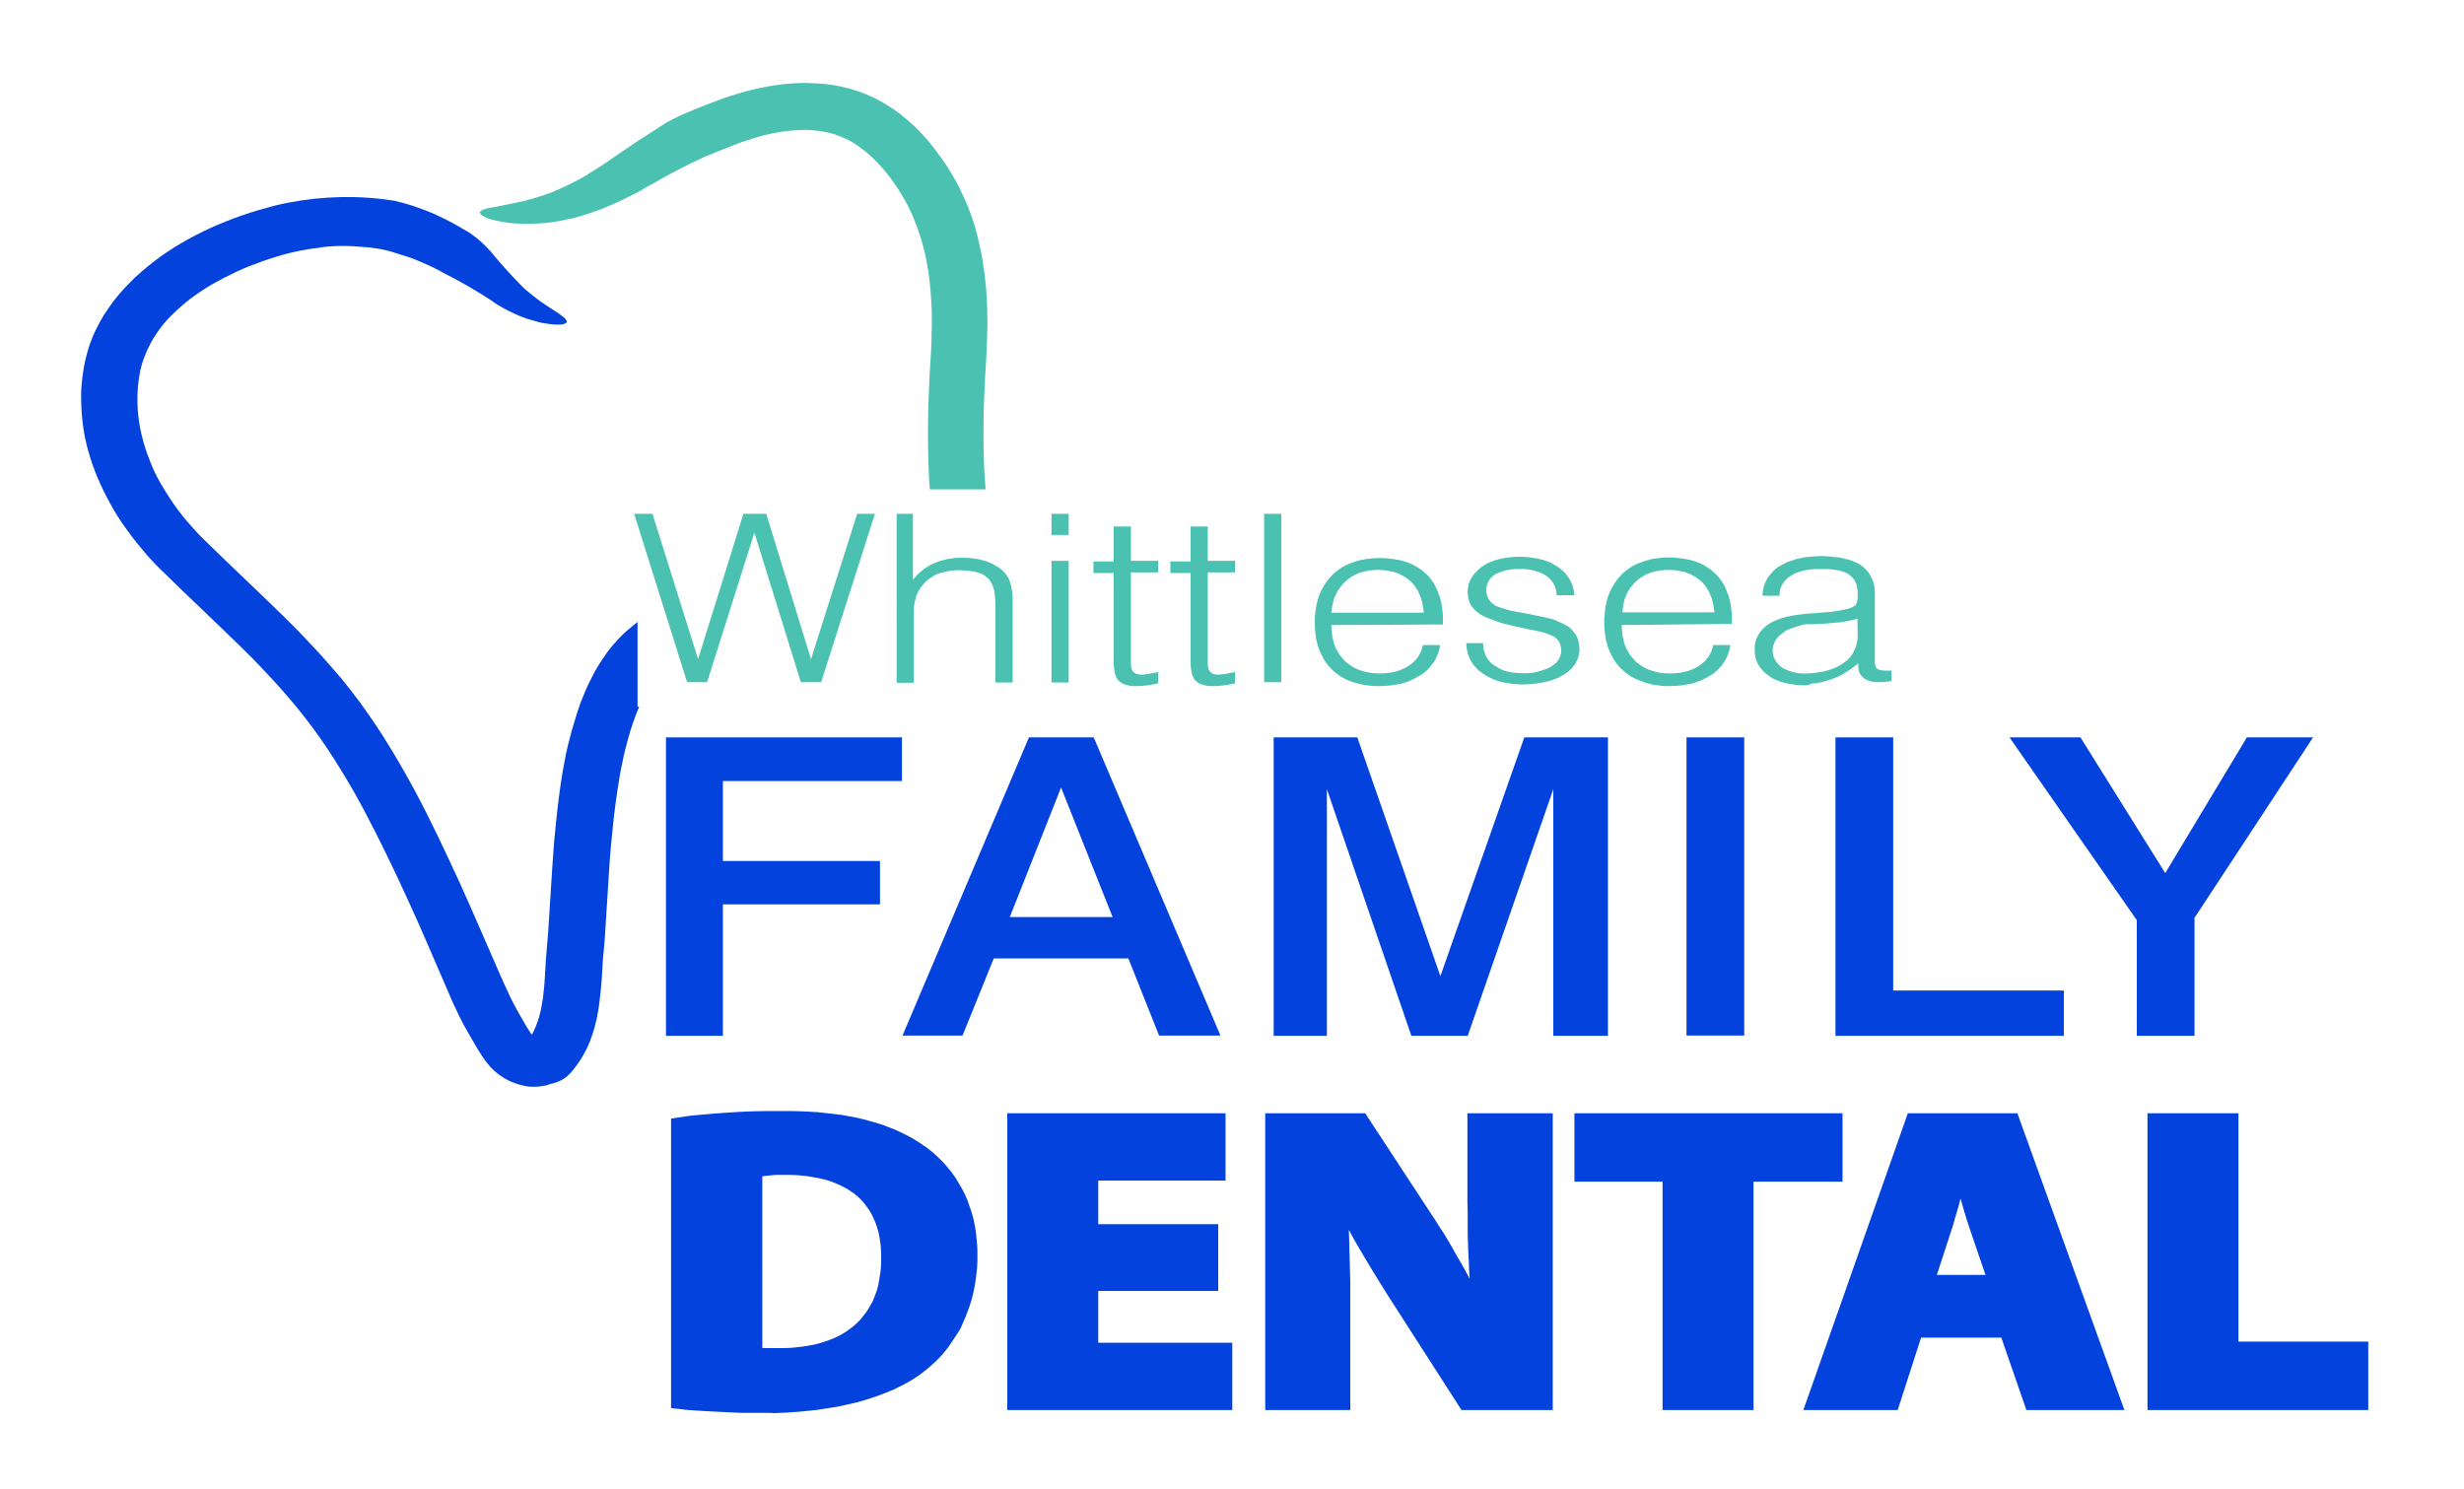 <?xml version="1.0" encoding="utf-8"?>
<!-- Generator: Adobe Illustrator 26.2.0, SVG Export Plug-In . SVG Version: 6.00 Build 0)  -->
<svg version="1.1" id="Layer_1" xmlns="http://www.w3.org/2000/svg" xmlns:xlink="http://www.w3.org/1999/xlink" x="0px" y="0px"
	 viewBox="0 0 875 529" style="enable-background:new 0 0 875 529;" xml:space="preserve">
<style type="text/css">
	.st0{fill-rule:evenodd;clip-rule:evenodd;fill:#4BC2B1;}
	.st1{fill-rule:evenodd;clip-rule:evenodd;fill:#0342DC;}
</style>
<g>
	<path class="st0" d="M330.2,173.8c-0.3-3.3-0.4-6.5-0.5-9.8c-0.2-5.9-0.2-11.9-0.1-17.8c0.2-5.9,0.4-11.7,0.8-17.6
		c0.2-2.8,0.3-5.5,0.4-8.3c0.1-2.7,0.1-5.5,0.1-8.2c0-2.7-0.2-5.4-0.4-8.1c-0.2-2.7-0.5-5.3-0.9-8c-0.4-2.6-0.9-5.2-1.6-7.8
		c-0.6-2.5-1.4-5-2.3-7.5c-0.9-2.4-1.9-4.8-3.1-7.2c-1.2-2.4-2.5-4.6-4-6.9c-0.9-1.3-1.8-2.6-2.7-3.8c-0.9-1.2-1.9-2.4-2.9-3.5
		c-1-1.1-2-2.2-3.1-3.2c-1-1-2.1-1.9-3.2-2.8c-1.1-0.8-2.2-1.6-3.4-2.4c-1.1-0.7-2.3-1.3-3.6-1.9c-1.2-0.5-2.4-1-3.7-1.4
		c-1.3-0.4-2.6-0.7-3.9-0.9l-2.2-0.3l-2.1-0.2c-1.3-0.1-2.6-0.1-3.9,0c-2.8,0.1-5.5,0.4-8.2,0.9c-2.8,0.5-5.7,1.2-8.4,2.1
		c-2.9,0.9-5.8,1.9-8.6,3.1l-4.6,1.8c-1.4,0.6-2.7,1.1-4.1,1.7c-6.1,2.8-12.1,5.9-17.9,9.3l-2.6,1.4L227,68l-1,0.5l-1,0.5l-1,0.5
		l-1,0.5l-1,0.5l-1,0.5c-0.7,0.3-1.4,0.7-2.1,1c-0.7,0.3-1.4,0.6-2.1,0.9c-0.7,0.3-1.4,0.6-2.1,0.9c-0.7,0.3-1.4,0.6-2.1,0.8
		c-0.7,0.3-1.4,0.5-2.2,0.8c-1.4,0.5-2.9,1-4.4,1.4c-0.7,0.2-1.5,0.4-2.2,0.6c-0.8,0.2-1.5,0.4-2.3,0.5c-0.8,0.2-1.5,0.3-2.3,0.5
		c-0.8,0.1-1.6,0.3-2.3,0.4c-0.8,0.1-1.6,0.2-2.4,0.3c-0.8,0.1-1.6,0.2-2.4,0.2c-0.7,0.1-1.4,0.1-2.1,0.1c-0.7,0-1.4,0.1-2.2,0.1
		c-1.5,0-2.9,0-4.4-0.1c-0.7,0-1.5-0.1-2.2-0.2c-0.7-0.1-1.5-0.2-2.2-0.3c-0.7-0.1-1.4-0.2-2.1-0.4c-0.3-0.1-0.7-0.1-1-0.2
		c-0.4-0.1-0.8-0.2-1.2-0.3l-0.8-0.2l-0.8-0.3l-0.7-0.3l-0.6-0.3l-0.5-0.3c-0.2-0.1-0.3-0.2-0.4-0.3c-0.1-0.1-0.2-0.3-0.3-0.4
		l-0.3-0.6c0.2-0.1,0.4-0.3,0.5-0.4l0.6-0.4c0.3-0.1,0.6-0.2,0.9-0.3c0.2-0.1,0.4-0.1,0.6-0.2l0.6-0.1l0.6-0.1
		c0.5-0.1,1.1-0.2,1.6-0.3l1.6-0.3l2.5-0.5c0.8-0.2,1.6-0.3,2.4-0.5l1.4-0.3l1.4-0.3c0.9-0.2,1.9-0.4,2.8-0.7
		c0.9-0.2,1.8-0.5,2.7-0.8c0.5-0.1,0.9-0.3,1.4-0.4c0.5-0.1,0.9-0.3,1.4-0.5c0.6-0.2,1.2-0.4,1.8-0.6c0.6-0.2,1.2-0.4,1.7-0.7
		c1.1-0.5,2.3-0.9,3.4-1.5c1.1-0.5,2.2-1,3.3-1.6c1.1-0.6,2.2-1.1,3.2-1.7c0.8-0.4,1.6-0.9,2.3-1.4c0.8-0.5,1.5-0.9,2.3-1.4
		c0.8-0.5,1.5-1,2.2-1.4l2.2-1.5l2.2-1.5l2.2-1.5l2.2-1.5l2.2-1.5l2.1-1.4l9.9-6.4c1.7-0.9,3.4-1.8,5.1-2.6c1.6-0.7,3.3-1.4,4.9-2.1
		l4.6-1.8c3.3-1.3,6.7-2.6,10.1-3.6c3.5-1.1,7.2-2,10.9-2.7c3.8-0.7,7.7-1.2,11.6-1.3c2-0.1,4.1,0,6.1,0.1l3,0.2l3,0.4
		c2.4,0.4,4.7,0.9,7,1.6c1.1,0.3,2.2,0.7,3.3,1.1c1.1,0.4,2.1,0.8,3.1,1.3c2,0.9,3.9,1.9,5.8,3.1c1.8,1.1,3.5,2.3,5.2,3.6
		c1.6,1.3,3.1,2.6,4.6,4c1.4,1.4,2.8,2.8,4.1,4.3c1.3,1.5,2.5,3,3.6,4.5c1.1,1.5,2.2,3,3.3,4.6c1.8,2.8,3.5,5.6,5,8.6
		c1.4,2.9,2.7,5.8,3.8,8.8c1.1,3,2,5.9,2.7,9c0.7,3,1.4,6,1.8,9c0.5,3,0.8,6,1.1,9.1c0.2,3,0.4,6,0.4,9c0.1,3,0,6-0.1,8.9
		c-0.1,2.9-0.2,5.9-0.4,8.8c-0.4,5.7-0.6,11.4-0.8,17c-0.1,5.6-0.1,11.3,0.1,17c0.1,3.4,0.3,6.8,0.6,10.3H330.2z"/>
	<path class="st1" d="M227,251c-0.2,0.5-0.4,0.9-0.6,1.4c-0.6,1.5-1.2,3.1-1.7,4.6l-0.8,2.4l-0.7,2.4c-0.4,1.5-0.8,3-1.2,4.5
		c-0.4,1.5-0.7,3.1-1,4.6c-0.7,3.1-1.2,6.3-1.7,9.5c-0.5,3.2-0.9,6.4-1.3,9.7l-0.5,4.9l-0.5,4.9c-0.3,3.1-0.5,6.1-0.7,9.2l-0.6,9.5
		l-0.6,9.5l-0.3,4.8l-0.4,4.7c-0.2,1.6-0.3,3.3-0.4,4.9l-0.3,5.1c-0.1,1.8-0.3,3.6-0.5,5.4c-0.2,1.9-0.4,3.7-0.7,5.6
		c-0.3,1.9-0.7,3.8-1.2,5.7c-0.5,2-1.2,3.9-1.9,5.8c-0.8,2-1.8,3.9-2.9,5.7c-0.6,1-1.2,1.9-1.9,2.8c-0.7,1-1.5,2-2.4,2.9
		c-1.5,1.6-3.6,2.7-5.9,3.3l-0.6,0.1c-0.8,0.3-1.5,0.6-2.3,0.7c-1.9,0.4-3.9,0.5-5.8,0.3c-0.8-0.1-1.7-0.3-2.5-0.5
		c-0.8-0.2-1.5-0.4-2.3-0.7c-1.4-0.5-2.8-1.2-4.1-2c-1.1-0.7-2.2-1.5-3.2-2.4c-0.9-0.8-1.7-1.7-2.4-2.6c-0.7-0.8-1.3-1.7-1.9-2.6
		l-1.4-2.2l-2.4-4.1c-0.8-1.4-1.6-2.8-2.4-4.2c-0.8-1.4-1.5-2.9-2.2-4.3l-2-4.2l-1.8-4.2l-7.1-16.4c-2.3-5.4-4.7-10.8-7.2-16.2
		c-2.4-5.3-4.9-10.6-7.5-15.9c-2.5-5.2-5.2-10.4-7.9-15.6c-2.7-5.1-5.6-10.1-8.7-15.1c-3-4.9-6.2-9.7-9.7-14.4
		c-1.8-2.4-3.7-4.9-5.6-7.2c-2-2.4-4-4.7-6.1-7.1c-2.1-2.3-4.2-4.6-6.4-6.9c-2.2-2.3-4.4-4.6-6.7-6.8l-6.9-6.7l-7.1-6.8l-7.1-6.8
		l-7.1-6.9c-2.5-2.4-4.9-4.9-7.1-7.6c-2.2-2.6-4.3-5.3-6.3-8.1c-2-2.8-3.8-5.6-5.4-8.6c-1.6-2.9-3.1-6-4.4-9
		c-1.3-3.1-2.4-6.2-3.3-9.4c-0.9-3.2-1.6-6.5-2-9.8c-0.4-3.3-0.6-6.7-0.6-10c0-1.7,0.1-3.4,0.3-5.1c0.2-1.7,0.4-3.5,0.7-5.2l0.6-2.8
		l0.7-2.7c0.5-1.8,1.2-3.7,1.9-5.4c0.7-1.7,1.6-3.4,2.5-5.1c0.9-1.7,1.9-3.3,3-4.8c2.1-3.1,4.6-6.1,7.3-8.8c1.3-1.4,2.7-2.7,4.2-4
		c1.5-1.3,3-2.5,4.5-3.7c3.1-2.4,6.4-4.6,9.8-6.6c3.4-2,6.9-3.8,10.6-5.5c3.6-1.6,7.3-3.1,11.1-4.4c3.7-1.3,7.5-2.4,11.3-3.4
		c1.7-0.4,3.3-0.8,5-1.1c12.4-2.4,25.2-2.7,37.7-0.7c1.2,0.3,2.4,0.6,3.6,0.9c1.7,0.5,3.4,1,5,1.6c1.6,0.6,3.3,1.2,4.9,1.9
		c0.8,0.3,1.6,0.7,2.4,1.1c0.8,0.4,1.6,0.7,2.3,1.1c1,0.5,2,1,3,1.6c1,0.5,2,1.1,3,1.7l1.6,0.9c3.5,2.2,6.5,4.9,9,7.9
		c3.4,4.1,7,8.1,10.9,12l1.1,1c0.4,0.3,0.7,0.6,1.1,0.9c0.7,0.6,1.5,1.2,2.2,1.8c0.8,0.6,1.5,1.1,2.3,1.7l1.2,0.8l1.2,0.8l1.7,1.1
		l1.7,1.1l0.4,0.3l0.4,0.3l0.4,0.3c0.1,0.1,0.2,0.2,0.4,0.3c0.1,0.1,0.3,0.2,0.4,0.3c0.2,0.2,0.3,0.3,0.5,0.5
		c0.2,0.2,0.4,0.5,0.5,0.7l0.1,0.6l-0.8,0.5l-0.8,0.2c-0.3,0-0.6,0.1-0.9,0.1c-0.4,0-0.8,0-1.3,0c-0.4,0-0.7,0-1.1-0.1
		c-0.4,0-0.8-0.1-1.3-0.1c-0.4-0.1-0.8-0.1-1.3-0.2c-0.4-0.1-0.8-0.2-1.3-0.2c-0.4-0.1-0.8-0.2-1.2-0.3c-1.4-0.4-2.8-0.8-4.2-1.2
		c-1.4-0.5-2.7-1-4-1.6c-1.5-0.7-3-1.4-4.4-2.2c-1.4-0.8-2.8-1.6-4.1-2.6c-5.5-3.6-11.2-6.9-17.2-9.9l-0.7-0.4l-0.7-0.4l-0.6-0.3
		c-1.2-0.6-2.3-1.2-3.5-1.7c-1.2-0.6-2.5-1.1-3.7-1.6c-1.2-0.5-2.5-1-3.8-1.4c-1.3-0.4-2.5-0.8-3.8-1.2c-3.9-1.3-7.9-2-12-2.2
		c-4.1-0.4-8.3-0.5-12.5-0.1c-0.9,0.1-1.8,0.2-2.8,0.4c-0.6,0.1-1.1,0.1-1.7,0.2c-3,0.4-6,1-8.9,1.7c-3.2,0.8-6.4,1.8-9.5,2.9
		c-3.1,1.1-6.2,2.3-9.2,3.7c-3,1.4-5.9,2.9-8.7,4.5c-2.7,1.6-5.3,3.3-7.8,5.2c-1.2,0.9-2.4,1.9-3.5,2.9c-1.1,1-2.2,2-3.2,3
		c-2,2-3.8,4.2-5.3,6.5c-0.8,1.1-1.5,2.3-2.1,3.5c-0.6,1.2-1.2,2.4-1.7,3.6c-0.5,1.2-0.9,2.4-1.3,3.6l-0.5,2l-0.4,2.1
		c-0.2,1.3-0.4,2.6-0.5,3.9c-0.1,1.3-0.2,2.6-0.2,4c0,2.6,0.1,5.2,0.5,7.8c0.3,2.6,0.9,5.2,1.6,7.7c0.7,2.6,1.6,5.1,2.6,7.6
		c1,2.5,2.2,5,3.6,7.4c1.4,2.4,2.9,4.8,4.5,7.1c1.6,2.3,3.4,4.6,5.3,6.8c1.9,2.2,3.8,4.3,5.9,6.3l7,6.8l7.1,6.8l7.1,6.8l7.1,6.9
		c2.4,2.3,4.7,4.7,7,7.1c2.3,2.4,4.6,4.9,6.8,7.3c2.2,2.5,4.4,5.1,6.6,7.6c2.1,2.6,4.2,5.3,6.2,8c3.7,5.1,7.2,10.2,10.4,15.5
		c3.2,5.2,6.3,10.6,9.2,16c2.9,5.4,5.6,10.8,8.2,16.2c2.6,5.4,5.1,10.8,7.6,16.2c2.5,5.5,4.9,11,7.3,16.5l7.1,16.3l1.8,4l1.8,3.9
		c0.6,1.2,1.2,2.5,1.9,3.7c0.6,1.2,1.3,2.4,2,3.6l2.2,3.8l1.1,1.7c0.2,0.3,0.4,0.5,0.6,0.8c0.5-1,1-2,1.4-3c0.5-1.3,1-2.6,1.3-3.9
		c0.4-1.4,0.7-2.8,0.9-4.3c0.3-1.5,0.5-3.1,0.6-4.6c0.2-1.6,0.3-3.2,0.4-4.9l0.3-5.1c0.1-1.7,0.3-3.5,0.4-5.2l0.4-4.6l0.3-4.6
		l0.6-9.4l0.6-9.5c0.2-3.2,0.5-6.5,0.7-9.7l0.5-5l0.5-5c0.4-3.4,0.8-6.8,1.3-10.2c0.5-3.4,1.1-6.9,1.8-10.3c0.4-1.7,0.7-3.4,1.2-5.1
		c0.4-1.7,0.9-3.5,1.4-5.2l0.8-2.6l0.8-2.6c0.6-1.8,1.2-3.6,2-5.4c0.7-1.8,1.5-3.7,2.4-5.4c0.9-1.8,1.8-3.6,2.9-5.4
		c1.1-1.8,2.3-3.5,3.5-5.2c1.3-1.7,2.8-3.4,4.3-5c1.6-1.6,3.3-3.1,5.1-4.5c0.4-0.3,0.8-0.6,1.1-0.9V251z"/>
	<polygon class="st0" points="225.2,182.5 231.7,182.5 247.9,234.1 264,182.5 272.1,182.5 288,234.1 304.4,182.5 310.7,182.5 
		291.6,242.3 284.4,242.3 267.9,189.2 251.1,242.3 244,242.3 	"/>
	<path class="st0" d="M318.1,182.5h6.1v23.4c0.2-0.3,0.5-0.6,0.8-0.9c0.3-0.3,0.5-0.6,0.8-0.9c0.3-0.3,0.6-0.6,0.9-0.8
		c0.3-0.3,0.6-0.5,0.9-0.8c0.3-0.2,0.6-0.5,0.9-0.7c0.3-0.2,0.6-0.4,1-0.6c0.7-0.4,1.4-0.8,2.1-1.1c0.7-0.3,1.5-0.6,2.3-0.9
		c0.4-0.1,0.8-0.2,1.2-0.3c0.4-0.1,0.8-0.2,1.2-0.3c0.4-0.1,0.9-0.2,1.3-0.2c0.4-0.1,0.9-0.1,1.3-0.2c0.9-0.1,1.8-0.1,2.8-0.1
		c0.9,0,1.7,0,2.6,0.1l1.2,0.1l1.2,0.2l1.2,0.2c0.4,0.1,0.8,0.2,1.1,0.3c0.4,0.1,0.7,0.2,1.1,0.3c0.3,0.1,0.7,0.2,1,0.4
		c0.3,0.1,0.7,0.3,1,0.4c0.3,0.1,0.6,0.3,0.9,0.5c0.3,0.2,0.6,0.3,0.9,0.5c0.3,0.2,0.6,0.4,0.8,0.5c0.3,0.2,0.5,0.4,0.8,0.6
		c0.2,0.2,0.5,0.4,0.7,0.6c0.2,0.2,0.4,0.4,0.6,0.7c0.2,0.2,0.4,0.5,0.6,0.7c0.3,0.4,0.5,0.7,0.7,1.1l0.3,0.6l0.2,0.6l0.2,0.6
		l0.2,0.7c0.1,0.5,0.2,0.9,0.3,1.4c0.1,0.5,0.1,1,0.2,1.5c0,0.5,0.1,1.1,0.1,1.7l0,1.8l0,1.9v26.3h-6.1v-26.2l0-1.7
		c0-0.5,0-1-0.1-1.6c0-0.5-0.1-1-0.1-1.5c-0.1-0.4-0.1-0.9-0.2-1.3l-0.1-0.6l-0.2-0.6l-0.2-0.6l-0.2-0.5l-0.2-0.5l-0.3-0.5l-0.3-0.5
		l-0.3-0.4c-0.2-0.3-0.5-0.5-0.8-0.8c-0.3-0.2-0.6-0.5-0.9-0.7l-0.5-0.3l-0.5-0.3l-0.6-0.2l-0.6-0.2l-0.7-0.2l-0.7-0.2l-0.8-0.1
		l-0.8-0.1l-0.9-0.1l-0.9-0.1c-0.7,0-1.3-0.1-2-0.1c-0.6,0-1.2,0-1.8,0.1c-0.6,0-1.1,0.1-1.7,0.2c-0.5,0.1-1.1,0.2-1.6,0.3
		c-0.5,0.1-1,0.3-1.5,0.4c-0.5,0.2-1,0.3-1.4,0.5c-0.5,0.2-0.9,0.4-1.3,0.7c-0.8,0.5-1.6,1-2.3,1.7c-0.4,0.3-0.7,0.6-1,1
		c-0.3,0.3-0.6,0.7-0.9,1.1c-0.3,0.4-0.5,0.8-0.8,1.2l-0.3,0.6l-0.3,0.7l-0.3,0.7l-0.2,0.7c-0.1,0.5-0.3,1-0.4,1.5
		c-0.1,0.5-0.2,1-0.2,1.5c-0.1,0.5-0.1,1.1-0.1,1.6v25.5h-6.1V182.5z"/>
	<rect x="373.4" y="199.2" class="st0" width="6.1" height="43.2"/>
	<rect x="373.4" y="182.5" class="st0" width="6.1" height="7.5"/>
	<path class="st0" d="M401.6,199.2h9.7v4.1h-9.7v31.5c0,0.4,0,0.7,0,1.1c0,0.3,0.1,0.6,0.1,1l0.1,0.4l0.2,0.6l0.3,0.5
		c0.2,0.2,0.4,0.4,0.6,0.6c0.2,0.1,0.3,0.2,0.5,0.3l0.4,0.1l0.5,0.1l0.5,0.1l0.6,0c0.4,0,0.8,0,1.3-0.1l0.7-0.1l0.7-0.1l1.5-0.3
		l1.7-0.3v4l-1,0.2l-1,0.2l-1,0.2l-0.9,0.1c-0.6,0.1-1.2,0.1-1.8,0.2c-0.6,0-1.2,0.1-1.8,0.1c-0.4,0-0.8,0-1.2,0
		c-0.4,0-0.7-0.1-1.1-0.1l-0.5-0.1l-0.5-0.1l-0.4-0.1l-0.6-0.2l-0.6-0.2c-0.2-0.1-0.5-0.2-0.7-0.4c-0.4-0.3-0.8-0.6-1.1-0.9
		c-0.2-0.2-0.3-0.4-0.4-0.6c-0.2-0.3-0.3-0.5-0.4-0.8l-0.2-0.5c-0.1-0.3-0.2-0.5-0.2-0.8c-0.1-0.3-0.1-0.6-0.2-0.9l-0.1-0.9l-0.1-1
		l0-1.1v-31.5h-7.2v-4.1h7.2v-12.4h6.1V199.2z"/>
	<path class="st0" d="M428.9,199.2h9.7v4.1h-9.7v31.5c0,0.4,0,0.7,0,1.1c0,0.3,0.1,0.6,0.1,1l0.1,0.4l0.2,0.6l0.3,0.5
		c0.2,0.2,0.4,0.4,0.6,0.6c0.2,0.1,0.3,0.2,0.5,0.3l0.4,0.1l0.5,0.1l0.5,0.1l0.6,0c0.4,0,0.8,0,1.3-0.1l0.7-0.1l0.7-0.1l1.5-0.3
		l1.7-0.3v4l-1,0.2l-1,0.2l-1,0.2l-0.9,0.1c-0.6,0.1-1.2,0.1-1.8,0.2c-0.6,0-1.2,0.1-1.8,0.1c-0.4,0-0.8,0-1.2,0
		c-0.4,0-0.7-0.1-1.1-0.1l-0.5-0.1l-0.5-0.1l-0.4-0.1l-0.6-0.2l-0.6-0.2c-0.2-0.1-0.5-0.2-0.7-0.4c-0.4-0.3-0.8-0.6-1.1-0.9
		c-0.2-0.2-0.3-0.4-0.4-0.6c-0.2-0.3-0.3-0.5-0.4-0.8l-0.2-0.5c-0.1-0.3-0.2-0.5-0.2-0.8c-0.1-0.3-0.1-0.6-0.2-0.9l-0.1-0.9l-0.1-1
		l0-1.1v-31.5h-7.2v-4.1h7.2v-12.4h6.1V199.2z"/>
	<rect x="448.9" y="182.5" class="st0" width="6.1" height="59.8"/>
	<path class="st0" d="M472.8,222c0,0.7,0,1.3,0.1,2c0.1,0.6,0.1,1.2,0.2,1.9l0.2,0.9l0.2,0.9l0.2,0.8l0.3,0.8l0.3,0.8l0.4,0.7
		l0.4,0.7l0.4,0.7l0.5,0.7l0.5,0.6l0.5,0.6l0.5,0.6c0.4,0.4,0.8,0.7,1.2,1c0.4,0.3,0.8,0.6,1.3,0.9c0.4,0.3,0.9,0.5,1.4,0.8
		c0.5,0.2,1,0.5,1.5,0.6c0.5,0.2,1.1,0.4,1.6,0.5c0.6,0.1,1.1,0.3,1.7,0.4c0.6,0.1,1.2,0.2,1.8,0.2c0.6,0,1.2,0.1,1.9,0.1
		c1,0,2-0.1,3-0.2c0.5-0.1,0.9-0.1,1.4-0.2c0.4-0.1,0.9-0.2,1.3-0.3c0.4-0.1,0.8-0.2,1.3-0.4c0.4-0.1,0.8-0.3,1.2-0.5
		c0.4-0.2,0.8-0.3,1.1-0.5c0.4-0.2,0.7-0.4,1-0.6c0.7-0.4,1.3-0.9,1.8-1.4c0.3-0.3,0.5-0.5,0.8-0.8c0.2-0.3,0.5-0.6,0.7-0.9
		c0.2-0.3,0.4-0.6,0.6-1c0.2-0.3,0.3-0.7,0.5-1c0.1-0.4,0.3-0.7,0.4-1.1c0.1-0.4,0.2-0.8,0.3-1.2h6.1c-0.1,0.5-0.2,1.1-0.3,1.6
		c-0.1,0.5-0.3,1-0.5,1.5c-0.2,0.5-0.4,1-0.6,1.5c-0.2,0.5-0.5,0.9-0.8,1.4c-0.6,0.9-1.3,1.7-2,2.5c-0.4,0.4-0.8,0.7-1.2,1.1
		c-0.4,0.4-0.9,0.7-1.4,1c-0.5,0.3-1,0.6-1.5,0.9l-0.8,0.4l-0.8,0.4l-0.8,0.4l-0.9,0.3l-0.9,0.3l-0.9,0.3c-0.6,0.2-1.3,0.3-1.9,0.4
		c-0.7,0.1-1.3,0.2-2,0.3c-0.7,0.1-1.4,0.2-2.1,0.2c-0.7,0-1.5,0.1-2.2,0.1c-0.9,0-1.7,0-2.6-0.1c-0.8-0.1-1.6-0.2-2.5-0.3l-1.2-0.2
		l-1.1-0.3l-1.1-0.3l-1.1-0.3c-0.3-0.1-0.7-0.3-1-0.4c-0.3-0.1-0.7-0.3-1-0.4c-0.6-0.3-1.3-0.6-1.9-1c-0.6-0.4-1.2-0.8-1.7-1.2
		c-0.5-0.4-1.1-0.9-1.6-1.4c-0.2-0.2-0.5-0.5-0.7-0.7c-0.2-0.3-0.5-0.5-0.7-0.8c-0.2-0.3-0.4-0.5-0.6-0.8c-0.2-0.3-0.4-0.6-0.6-0.9
		c-0.2-0.3-0.4-0.6-0.5-0.9l-0.5-0.9l-0.5-1l-0.4-1l-0.4-1.1l-0.3-1.1l-0.3-1.1l-0.2-1.2c-0.1-0.8-0.2-1.6-0.3-2.5
		c-0.1-0.9-0.1-1.7-0.1-2.6c0-0.9,0-1.8,0.1-2.7c0.1-0.8,0.2-1.7,0.3-2.5l0.2-1.2l0.3-1.2l0.3-1.1l0.4-1.1l0.4-1l0.5-1
		c0.2-0.3,0.3-0.6,0.5-1c0.2-0.3,0.4-0.6,0.6-0.9c0.2-0.3,0.4-0.6,0.6-0.9c0.2-0.3,0.4-0.6,0.6-0.8c0.2-0.3,0.4-0.5,0.7-0.8
		c0.2-0.3,0.5-0.5,0.7-0.8c0.5-0.5,1-0.9,1.6-1.4c0.6-0.4,1.1-0.8,1.7-1.2c0.6-0.4,1.2-0.7,1.9-1c0.3-0.2,0.7-0.3,1-0.4
		c0.3-0.1,0.7-0.3,1-0.4c0.4-0.1,0.7-0.2,1.1-0.4l1.1-0.3l1.2-0.3l1.2-0.2c0.8-0.1,1.6-0.2,2.5-0.3c0.9-0.1,1.7-0.1,2.6-0.1
		c0.9,0,1.7,0,2.6,0.1c0.8,0.1,1.6,0.2,2.4,0.3l1.2,0.2l1.1,0.2l1.1,0.3l1,0.3c0.3,0.1,0.7,0.2,1,0.4c0.3,0.1,0.7,0.3,1,0.4
		c0.6,0.3,1.2,0.6,1.8,1c0.6,0.4,1.1,0.7,1.7,1.1c0.5,0.4,1,0.9,1.5,1.3c0.2,0.2,0.5,0.5,0.7,0.7c0.2,0.2,0.4,0.5,0.7,0.8
		c0.2,0.3,0.4,0.5,0.6,0.8c0.2,0.3,0.4,0.6,0.6,0.8c0.2,0.3,0.4,0.6,0.5,0.9l0.5,0.9l0.4,1l0.4,1l0.4,1l0.3,1.1l0.3,1.1l0.2,1.2
		c0.1,0.8,0.2,1.6,0.3,2.4c0.1,0.9,0.1,1.7,0.1,2.6v1.7L472.8,222z M505.6,217.6c0-0.6-0.1-1.2-0.2-1.7c-0.1-0.6-0.2-1.1-0.3-1.7
		l-0.2-0.8l-0.2-0.8l-0.3-0.7l-0.3-0.7l-0.3-0.7l-0.3-0.7l-0.4-0.6l-0.4-0.6l-0.4-0.6l-0.5-0.6c-0.3-0.4-0.6-0.7-1-1
		c-0.3-0.3-0.7-0.6-1.1-0.9c-0.4-0.3-0.8-0.6-1.2-0.8c-0.4-0.2-0.9-0.5-1.3-0.7c-0.5-0.2-0.9-0.4-1.4-0.6c-0.5-0.2-1-0.3-1.5-0.4
		c-0.5-0.1-1-0.2-1.6-0.3c-0.5-0.1-1.1-0.2-1.6-0.2c-0.6,0-1.1-0.1-1.7-0.1c-0.6,0-1.2,0-1.7,0.1c-0.6,0-1.1,0.1-1.7,0.2
		c-0.5,0.1-1.1,0.2-1.6,0.3c-0.5,0.1-1,0.3-1.5,0.4c-0.5,0.2-1,0.4-1.4,0.6c-0.5,0.2-0.9,0.4-1.3,0.7c-0.4,0.2-0.8,0.5-1.2,0.8
		c-0.4,0.3-0.8,0.6-1.1,0.9c-0.4,0.3-0.7,0.7-1,1l-0.5,0.6l-0.5,0.6l-0.4,0.6l-0.4,0.6l-0.4,0.7l-0.3,0.7L474,212l-0.3,0.7l-0.2,0.8
		l-0.2,0.8c-0.1,0.5-0.2,1.1-0.3,1.6c-0.1,0.6-0.1,1.2-0.2,1.7H505.6z"/>
	<path class="st0" d="M526.7,228.9c0,0.4,0,0.7,0.1,1.1c0,0.4,0.1,0.7,0.2,1.1c0.1,0.3,0.2,0.7,0.3,1c0.1,0.3,0.3,0.6,0.4,1
		c0.3,0.6,0.7,1.2,1.2,1.7c0.2,0.3,0.5,0.5,0.8,0.8c0.3,0.3,0.6,0.5,0.9,0.7c0.3,0.2,0.6,0.4,1,0.6c0.3,0.2,0.7,0.4,1,0.6
		c0.4,0.2,0.7,0.3,1.1,0.5c0.4,0.2,0.8,0.3,1.2,0.4c0.4,0.1,0.9,0.2,1.3,0.3c0.4,0.1,0.9,0.2,1.4,0.2c1,0.1,1.9,0.2,2.9,0.2
		c0.5,0,1.1,0,1.6,0c0.5,0,1-0.1,1.5-0.1c0.5,0,1-0.1,1.4-0.2c0.5-0.1,0.9-0.2,1.4-0.3l0.6-0.2l0.6-0.2l0.6-0.2l0.6-0.2l0.5-0.2
		l0.5-0.2l0.5-0.2l0.5-0.3l0.4-0.3l0.4-0.3l0.4-0.3l0.4-0.3c0.2-0.2,0.4-0.4,0.6-0.7c0.2-0.2,0.4-0.5,0.5-0.7c0.3-0.5,0.5-1,0.7-1.6
		c0.2-0.6,0.2-1.1,0.2-1.7c0-0.3,0-0.6-0.1-0.9c0-0.3-0.1-0.6-0.2-0.9l-0.1-0.4l-0.2-0.4c-0.1-0.2-0.2-0.5-0.4-0.7
		c-0.1-0.2-0.3-0.4-0.5-0.6c-0.2-0.2-0.4-0.4-0.6-0.5l-0.3-0.3l-0.4-0.2l-0.4-0.2l-0.4-0.2l-0.5-0.2l-0.5-0.2l-0.5-0.2l-0.5-0.2
		l-1.2-0.3l-1.3-0.3l-1.4-0.3l-1.5-0.3l-3.3-0.7l-2.3-0.5l-2.1-0.5l-2-0.5l-0.9-0.3l-0.9-0.3l-0.9-0.3l-0.8-0.3l-0.8-0.3l-0.8-0.3
		l-0.7-0.3l-0.7-0.3l-0.6-0.3l-0.6-0.3l-0.6-0.4l-0.5-0.4l-0.5-0.4l-0.5-0.4c-0.3-0.3-0.6-0.6-0.8-0.9c-0.2-0.3-0.5-0.6-0.7-0.9
		c-0.2-0.3-0.4-0.7-0.5-1l-0.2-0.6l-0.2-0.6c-0.1-0.4-0.2-0.8-0.2-1.2c-0.1-0.4-0.1-0.9-0.1-1.3c0-0.4,0-0.9,0.1-1.3
		c0.1-0.4,0.1-0.9,0.2-1.3c0.1-0.4,0.2-0.8,0.4-1.2c0.2-0.4,0.3-0.8,0.6-1.2c0.4-0.8,1-1.5,1.6-2.1c0.3-0.3,0.6-0.6,1-1
		c0.4-0.3,0.7-0.6,1.1-0.9l0.6-0.4l0.6-0.4l0.7-0.4l0.7-0.3l0.7-0.3l0.8-0.3l0.8-0.3l0.8-0.2l0.8-0.2l0.9-0.2
		c0.6-0.1,1.2-0.2,1.8-0.3c0.6-0.1,1.3-0.1,1.9-0.2c0.7,0,1.3-0.1,2-0.1c0.7,0,1.4,0,2.2,0.1c0.7,0,1.4,0.1,2.1,0.2
		c0.7,0.1,1.3,0.2,1.9,0.3l0.9,0.2l0.9,0.2l0.9,0.2l0.8,0.3l0.8,0.3l0.8,0.3l0.7,0.4l0.7,0.4l0.7,0.4l0.6,0.4
		c0.4,0.3,0.8,0.6,1.2,0.9c0.4,0.3,0.7,0.7,1.1,1c0.3,0.4,0.6,0.7,0.9,1.1c0.3,0.4,0.6,0.8,0.8,1.2c0.2,0.4,0.5,0.9,0.7,1.3
		c0.2,0.5,0.4,0.9,0.5,1.4c0.1,0.5,0.3,1,0.4,1.5c0.1,0.5,0.2,1,0.2,1.6h-6.3c0-0.4-0.1-0.7-0.1-1.1c-0.1-0.3-0.1-0.7-0.2-1
		c-0.1-0.3-0.2-0.6-0.3-0.9c-0.1-0.3-0.3-0.6-0.4-0.9c-0.2-0.3-0.3-0.6-0.5-0.8c-0.2-0.3-0.4-0.5-0.6-0.8c-0.2-0.2-0.5-0.5-0.7-0.7
		c-0.3-0.2-0.5-0.4-0.8-0.6c-0.3-0.2-0.6-0.4-0.9-0.6c-0.3-0.2-0.7-0.3-1-0.5l-0.5-0.2l-0.6-0.2c-0.4-0.1-0.8-0.2-1.2-0.4
		c-0.4-0.1-0.8-0.2-1.3-0.3c-0.4-0.1-0.9-0.1-1.4-0.2c-0.5-0.1-1-0.1-1.4-0.1c-0.5,0-1,0-1.5,0c-0.4,0-0.9,0-1.3,0
		c-0.4,0-0.9,0.1-1.3,0.1c-0.4,0-0.8,0.1-1.2,0.2c-0.4,0.1-0.8,0.1-1.1,0.2c-0.4,0.1-0.7,0.2-1,0.3l-0.5,0.2l-0.5,0.2l-0.5,0.2
		l-0.4,0.2l-0.4,0.2l-0.4,0.2c-0.2,0.2-0.5,0.3-0.7,0.5c-0.2,0.2-0.4,0.4-0.6,0.6c-0.2,0.2-0.4,0.4-0.5,0.6
		c-0.2,0.2-0.3,0.4-0.4,0.7c-0.3,0.5-0.5,0.9-0.6,1.4c-0.1,0.5-0.2,1-0.2,1.6c0,0.4,0,0.7,0.1,1.1l0.1,0.5l0.1,0.5l0.2,0.5l0.2,0.4
		c0.1,0.3,0.3,0.5,0.5,0.8c0.2,0.2,0.4,0.5,0.6,0.7l0.4,0.3l0.4,0.3l0.4,0.3l0.5,0.3l0.5,0.2l0.5,0.2l0.6,0.2l0.6,0.2l0.6,0.2
		l0.7,0.2l1.4,0.4l1.5,0.3l1.6,0.3l1.8,0.3l3.9,0.8l2,0.4l0.9,0.2l0.9,0.2l0.9,0.2l0.8,0.2l0.8,0.2l0.8,0.3l0.7,0.3l0.7,0.3l0.7,0.3
		l0.6,0.3l0.6,0.3l0.6,0.3l0.5,0.3l0.5,0.3l0.5,0.4l0.4,0.4c0.3,0.3,0.5,0.5,0.8,0.8c0.5,0.6,0.9,1.2,1.2,1.8c0.2,0.3,0.3,0.7,0.4,1
		c0.1,0.4,0.2,0.7,0.3,1.1c0.1,0.4,0.1,0.8,0.2,1.2c0,0.4,0.1,0.8,0.1,1.3c0,0.4,0,0.9-0.1,1.3c-0.1,0.4-0.1,0.9-0.3,1.3
		c-0.2,0.8-0.6,1.6-1,2.4c-0.2,0.4-0.5,0.7-0.8,1.1c-0.3,0.4-0.6,0.7-0.9,1l-0.5,0.5l-0.6,0.5l-0.6,0.4l-0.6,0.4l-0.7,0.4l-0.7,0.4
		l-0.7,0.4l-0.8,0.3l-0.8,0.3l-0.8,0.3l-0.9,0.3l-0.9,0.2l-0.9,0.2l-1,0.2c-0.7,0.1-1.3,0.2-2,0.3c-0.7,0.1-1.4,0.1-2.1,0.2
		c-0.8,0-1.5,0.1-2.3,0.1c-0.7,0-1.5,0-2.2-0.1c-0.7,0-1.4-0.1-2.1-0.2c-0.7-0.1-1.4-0.2-2-0.3l-1-0.2l-0.9-0.2l-0.9-0.3l-0.9-0.3
		l-0.8-0.3l-0.8-0.4l-0.8-0.4l-0.7-0.4l-0.7-0.4l-0.7-0.5c-0.4-0.3-0.9-0.7-1.3-1c-0.4-0.4-0.8-0.7-1.1-1.1c-0.3-0.4-0.7-0.8-1-1.2
		c-0.3-0.4-0.6-0.9-0.8-1.3c-0.2-0.5-0.5-0.9-0.6-1.4c-0.2-0.5-0.4-1-0.5-1.5c-0.1-0.5-0.2-1-0.3-1.6c-0.1-0.5-0.1-1.1-0.1-1.6
		H526.7z"/>
	<path class="st0" d="M575.9,222c0,0.7,0,1.3,0.1,2c0.1,0.6,0.1,1.2,0.2,1.9l0.2,0.9l0.2,0.9l0.2,0.8l0.3,0.8l0.3,0.8l0.4,0.7
		l0.4,0.7l0.4,0.7l0.5,0.7l0.5,0.6l0.5,0.6l0.5,0.6c0.4,0.4,0.8,0.7,1.2,1c0.4,0.3,0.8,0.6,1.3,0.9c0.4,0.3,0.9,0.5,1.4,0.8
		c0.5,0.2,1,0.5,1.5,0.6c0.5,0.2,1.1,0.4,1.6,0.5c0.6,0.1,1.1,0.3,1.7,0.4c0.6,0.1,1.2,0.2,1.8,0.2c0.6,0,1.2,0.1,1.9,0.1
		c1,0,2-0.1,3-0.2c0.5-0.1,0.9-0.1,1.4-0.2c0.4-0.1,0.9-0.2,1.3-0.3c0.4-0.1,0.8-0.2,1.3-0.4c0.4-0.1,0.8-0.3,1.2-0.5
		c0.4-0.2,0.8-0.3,1.1-0.5c0.4-0.2,0.7-0.4,1-0.6c0.7-0.4,1.3-0.9,1.8-1.4c0.3-0.3,0.5-0.5,0.8-0.8c0.2-0.3,0.5-0.6,0.7-0.9
		c0.2-0.3,0.4-0.6,0.6-1c0.2-0.3,0.3-0.7,0.5-1c0.1-0.4,0.3-0.7,0.4-1.1c0.1-0.4,0.2-0.8,0.3-1.2h6.1c-0.1,0.5-0.2,1.1-0.3,1.6
		c-0.1,0.5-0.3,1-0.5,1.5c-0.2,0.5-0.4,1-0.6,1.5c-0.2,0.5-0.5,0.9-0.8,1.4c-0.6,0.9-1.3,1.7-2,2.5c-0.4,0.4-0.8,0.7-1.2,1.1
		c-0.4,0.4-0.9,0.7-1.4,1c-0.5,0.3-1,0.6-1.5,0.9l-0.8,0.4l-0.8,0.4l-0.8,0.4l-0.9,0.3l-0.9,0.3l-0.9,0.3c-0.6,0.2-1.3,0.3-1.9,0.4
		c-0.7,0.1-1.3,0.2-2,0.3c-0.7,0.1-1.4,0.2-2.1,0.2c-0.7,0-1.5,0.1-2.2,0.1c-0.9,0-1.7,0-2.6-0.1c-0.8-0.1-1.6-0.2-2.5-0.3l-1.2-0.2
		l-1.1-0.3l-1.1-0.3L583,242c-0.3-0.1-0.7-0.3-1-0.4c-0.3-0.1-0.7-0.3-1-0.4c-0.6-0.3-1.3-0.6-1.9-1c-0.6-0.4-1.2-0.8-1.7-1.2
		c-0.5-0.4-1.1-0.9-1.6-1.4c-0.2-0.2-0.5-0.5-0.7-0.7c-0.2-0.3-0.5-0.5-0.7-0.8c-0.2-0.3-0.4-0.5-0.6-0.8c-0.2-0.3-0.4-0.6-0.6-0.9
		c-0.2-0.3-0.4-0.6-0.5-0.9l-0.5-0.9l-0.5-1l-0.4-1l-0.4-1.1l-0.3-1.1l-0.3-1.1l-0.2-1.2c-0.1-0.8-0.2-1.6-0.3-2.5
		c-0.1-0.9-0.1-1.7-0.1-2.6c0-0.9,0-1.8,0.1-2.7c0.1-0.8,0.2-1.7,0.3-2.5l0.2-1.2l0.3-1.2l0.3-1.1l0.4-1.1l0.4-1l0.5-1
		c0.2-0.3,0.3-0.6,0.5-1c0.2-0.3,0.4-0.6,0.6-0.9c0.2-0.3,0.4-0.6,0.6-0.9c0.2-0.3,0.4-0.6,0.6-0.8c0.2-0.3,0.4-0.5,0.7-0.8
		c0.2-0.3,0.5-0.5,0.7-0.8c0.5-0.5,1-0.9,1.6-1.4c0.6-0.4,1.1-0.8,1.7-1.2c0.6-0.4,1.2-0.7,1.9-1c0.3-0.2,0.7-0.3,1-0.4
		c0.3-0.1,0.7-0.3,1-0.4c0.4-0.1,0.7-0.2,1.1-0.4l1.1-0.3l1.1-0.3l1.2-0.2c0.8-0.1,1.6-0.2,2.5-0.3c0.9-0.1,1.7-0.1,2.6-0.1
		c0.9,0,1.7,0,2.5,0.1c0.8,0.1,1.6,0.2,2.4,0.3l1.2,0.2l1.1,0.2l1.1,0.3l1,0.3c0.3,0.1,0.7,0.2,1,0.4c0.3,0.1,0.7,0.3,1,0.4
		c0.6,0.3,1.2,0.6,1.8,1c0.6,0.4,1.1,0.7,1.7,1.1c0.5,0.4,1,0.9,1.5,1.3c0.2,0.2,0.5,0.5,0.7,0.7c0.2,0.2,0.4,0.5,0.7,0.8
		c0.2,0.3,0.4,0.5,0.6,0.8c0.2,0.3,0.4,0.6,0.6,0.8c0.2,0.3,0.4,0.6,0.5,0.9l0.5,0.9l0.4,1l0.4,1l0.4,1l0.3,1.1l0.3,1.1l0.2,1.2
		c0.1,0.8,0.2,1.6,0.3,2.4c0.1,0.9,0.1,1.7,0.1,2.6v1.7L575.9,222z M608.8,217.6c0-0.6-0.1-1.2-0.2-1.7c-0.1-0.6-0.2-1.1-0.3-1.7
		l-0.2-0.8l-0.2-0.8l-0.3-0.7l-0.3-0.7l-0.3-0.7l-0.3-0.7l-0.4-0.6l-0.4-0.6l-0.4-0.6l-0.5-0.6c-0.3-0.4-0.6-0.7-1-1
		c-0.3-0.3-0.7-0.6-1.1-0.9c-0.4-0.3-0.8-0.6-1.2-0.8c-0.4-0.2-0.9-0.5-1.3-0.7c-0.5-0.2-0.9-0.4-1.4-0.6c-0.5-0.2-1-0.3-1.5-0.4
		c-0.5-0.1-1-0.2-1.6-0.3c-0.5-0.1-1.1-0.2-1.6-0.2c-0.6,0-1.1-0.1-1.7-0.1c-0.6,0-1.2,0-1.7,0.1c-0.6,0-1.1,0.1-1.7,0.2
		c-0.5,0.1-1.1,0.2-1.6,0.3c-0.5,0.1-1,0.3-1.5,0.4c-0.5,0.2-1,0.4-1.4,0.6c-0.5,0.2-0.9,0.4-1.3,0.7c-0.4,0.2-0.8,0.5-1.2,0.8
		c-0.4,0.3-0.8,0.6-1.1,0.9c-0.4,0.3-0.7,0.7-1,1l-0.5,0.6l-0.5,0.6l-0.4,0.6l-0.4,0.6l-0.4,0.7l-0.3,0.7l-0.3,0.7l-0.3,0.7
		l-0.2,0.8l-0.2,0.8c-0.1,0.5-0.2,1.1-0.3,1.6c-0.1,0.6-0.1,1.2-0.2,1.7H608.8z"/>
	<path class="st0" d="M640.6,243.4c-0.7,0-1.3,0-2-0.1c-0.6,0-1.2-0.1-1.9-0.2c-0.6-0.1-1.2-0.2-1.8-0.3l-0.8-0.2l-0.8-0.2l-0.8-0.2
		l-0.8-0.3l-0.7-0.3l-0.7-0.3l-0.7-0.3l-0.6-0.4l-0.6-0.4l-0.6-0.4c-0.4-0.3-0.7-0.6-1.1-0.9c-0.3-0.3-0.6-0.6-0.9-0.9
		c-0.6-0.7-1.1-1.4-1.5-2.1c-0.2-0.4-0.4-0.8-0.5-1.2c-0.2-0.4-0.3-0.8-0.4-1.2c-0.1-0.4-0.2-0.9-0.2-1.3c-0.1-0.5-0.1-0.9-0.1-1.4
		c0-0.6,0-1.2,0.1-1.8c0-0.3,0.1-0.6,0.2-0.9c0.1-0.3,0.1-0.6,0.2-0.8c0.2-0.5,0.4-1.1,0.7-1.6c0.3-0.5,0.6-1,0.9-1.4
		c0.4-0.5,0.8-0.9,1.2-1.3c0.2-0.2,0.5-0.4,0.7-0.6c0.2-0.2,0.5-0.4,0.8-0.6c0.3-0.2,0.5-0.4,0.8-0.5c0.3-0.2,0.6-0.3,0.9-0.5
		c0.3-0.2,0.6-0.3,0.9-0.4c0.3-0.1,0.7-0.3,1-0.4c0.7-0.3,1.4-0.5,2.1-0.7c0.7-0.2,1.5-0.4,2.2-0.5c0.7-0.2,1.5-0.3,2.3-0.4
		c0.8-0.1,1.6-0.2,2.3-0.3c0.8-0.1,1.6-0.2,2.4-0.2l2.5-0.2l2.5-0.2l2.6-0.2l2.5-0.4l1.1-0.2l1-0.2l0.9-0.2l0.8-0.2l0.8-0.3l0.7-0.4
		c0.2-0.1,0.4-0.3,0.6-0.4c0.1-0.1,0.2-0.2,0.3-0.4c0.1-0.2,0.2-0.4,0.3-0.6l0.1-0.4c0.1-0.2,0.1-0.4,0.1-0.6l0.1-0.7l0-0.8
		c0-0.4,0-0.8,0-1.2c0-0.4-0.1-0.7-0.1-1.1c-0.1-0.3-0.1-0.7-0.2-1l-0.1-0.5l-0.2-0.5l-0.2-0.4l-0.2-0.4c-0.1-0.3-0.3-0.5-0.5-0.8
		c-0.4-0.5-0.8-0.9-1.3-1.3l-0.4-0.3l-0.4-0.3l-0.5-0.2l-0.5-0.2l-0.5-0.2l-0.5-0.2l-0.6-0.2l-0.6-0.1l-0.6-0.1l-0.7-0.1
		c-0.5-0.1-1-0.1-1.5-0.2c-0.5,0-1.1-0.1-1.6-0.1c-0.6,0-1.2,0-1.7,0c-0.6,0-1.1,0-1.7,0c-0.5,0-1.1,0.1-1.6,0.1
		c-0.5,0-1,0.1-1.5,0.2l-0.7,0.1l-0.7,0.1l-0.7,0.2l-0.6,0.2l-0.6,0.2l-0.6,0.2l-0.6,0.2l-0.5,0.3l-0.5,0.3l-0.5,0.3
		c-0.3,0.2-0.6,0.4-0.9,0.6c-0.3,0.2-0.5,0.5-0.8,0.7c-0.2,0.2-0.5,0.5-0.7,0.8c-0.2,0.3-0.4,0.6-0.6,0.9c-0.2,0.3-0.3,0.6-0.5,0.9
		c-0.1,0.3-0.3,0.7-0.3,1c-0.1,0.4-0.2,0.7-0.2,1.1c-0.1,0.4-0.1,0.8-0.1,1.1h-6c0-0.5,0.1-1,0.1-1.6c0.1-0.5,0.2-1,0.3-1.5
		c0.1-0.5,0.3-0.9,0.5-1.4c0.2-0.5,0.4-0.9,0.6-1.3c0.5-0.9,1.1-1.7,1.8-2.4c0.3-0.4,0.7-0.7,1.1-1.1l0.6-0.5l0.7-0.5l0.7-0.4
		l0.7-0.4l0.8-0.4l0.8-0.4l0.8-0.3l0.9-0.3l0.9-0.3l0.9-0.3l1-0.2l1-0.2l1-0.2l1.1-0.1c0.7-0.1,1.5-0.1,2.2-0.2
		c0.8,0,1.6-0.1,2.3-0.1c0.8,0,1.5,0,2.3,0.1c0.7,0,1.4,0.1,2.1,0.2l1,0.1l1,0.1l0.9,0.2l0.9,0.2l0.9,0.2l0.8,0.2l0.8,0.3l0.8,0.3
		l0.7,0.3l0.7,0.3l0.7,0.4l0.6,0.4c0.4,0.3,0.8,0.6,1.1,0.9c0.4,0.3,0.7,0.6,1,1c0.3,0.3,0.6,0.7,0.8,1.1c0.3,0.4,0.5,0.8,0.7,1.2
		l0.3,0.6l0.3,0.6l0.2,0.7l0.2,0.7c0.1,0.5,0.2,1,0.2,1.5c0.1,0.5,0.1,1,0.1,1.6v23v0.5l0,1c0,0.3,0,0.6,0.1,0.8l0.1,0.5l0.2,0.6
		c0.2,0.2,0.4,0.5,0.7,0.6l0.5,0.2l0.4,0.1l0.5,0.1c0.4,0,0.8,0.1,1.2,0.1l0.9,0l0.6,0l0.7,0v3.7l-0.7,0.1l-0.7,0.1l-1.2,0.1l-1,0.1
		l-0.8,0c-0.6,0-1.2,0-1.7-0.1l-0.8-0.1c-0.2,0-0.5-0.1-0.7-0.2c-0.2-0.1-0.5-0.1-0.7-0.2c-0.2-0.1-0.4-0.2-0.6-0.3
		c-0.2-0.1-0.4-0.2-0.6-0.3c-0.2-0.1-0.3-0.2-0.5-0.4c-0.3-0.3-0.6-0.5-0.8-0.8c-0.1-0.2-0.2-0.3-0.3-0.5c-0.1-0.2-0.2-0.4-0.3-0.5
		c-0.1-0.2-0.1-0.4-0.2-0.6c-0.1-0.2-0.1-0.4-0.1-0.6c-0.1-0.5-0.1-0.9-0.1-1.4v-0.7c-0.3,0.3-0.7,0.6-1.1,0.9
		c-0.4,0.3-0.7,0.6-1.1,0.8c-0.4,0.3-0.7,0.5-1.1,0.8c-0.4,0.2-0.7,0.5-1.1,0.7c-0.4,0.2-0.8,0.4-1.1,0.7c-0.4,0.2-0.8,0.4-1.2,0.6
		c-0.4,0.2-0.8,0.4-1.2,0.5c-0.4,0.2-0.8,0.3-1.2,0.5c-1.6,0.6-3.3,1.1-5,1.4c-0.9,0.2-1.8,0.3-2.6,0.3
		C642.4,243.4,641.5,243.4,640.6,243.4z M641.2,221.7l-1.4,0.3l-1.3,0.4l-0.6,0.2l-0.6,0.2l-0.6,0.2l-0.6,0.2l-0.5,0.2l-0.5,0.2
		l-0.5,0.2l-0.5,0.3l-0.4,0.3l-0.4,0.3l-0.4,0.3l-0.4,0.3l-0.4,0.3l-0.3,0.3c-0.2,0.2-0.4,0.4-0.6,0.6c-0.2,0.2-0.4,0.4-0.5,0.7
		c-0.2,0.2-0.3,0.5-0.4,0.7c-0.3,0.5-0.4,1-0.6,1.5c-0.1,0.5-0.2,1.1-0.2,1.6c0,0.6,0.1,1.2,0.2,1.8c0.1,0.3,0.2,0.5,0.3,0.8
		c0.1,0.3,0.2,0.5,0.4,0.8c0.3,0.5,0.6,1,1,1.4c0.2,0.2,0.4,0.4,0.6,0.6c0.2,0.2,0.5,0.4,0.7,0.6c0.3,0.2,0.5,0.3,0.8,0.5
		c0.3,0.2,0.6,0.3,0.9,0.4c0.3,0.1,0.6,0.3,1,0.4c0.3,0.1,0.7,0.2,1,0.3c0.4,0.1,0.7,0.2,1.1,0.3c0.4,0.1,0.8,0.1,1.2,0.2
		c0.9,0.1,1.7,0.2,2.6,0.1c0.7,0,1.3,0,2-0.1c0.6,0,1.3-0.1,1.9-0.2c0.6-0.1,1.2-0.2,1.8-0.3c0.6-0.1,1.2-0.2,1.7-0.4l0.8-0.2
		l0.8-0.3l0.8-0.3l0.7-0.3l0.7-0.3l0.7-0.4c0.4-0.3,0.9-0.5,1.3-0.8c0.4-0.3,0.8-0.6,1.2-0.9c0.4-0.3,0.7-0.7,1-1
		c0.3-0.3,0.6-0.7,0.9-1.1c0.3-0.4,0.5-0.8,0.7-1.2c0.2-0.4,0.4-0.8,0.6-1.3c0.2-0.4,0.3-0.9,0.4-1.4c0.1-0.5,0.2-1,0.3-1.4
		c0.1-0.5,0.1-1,0.1-1.5l-0.1-6.1l-0.9,0.3l-0.9,0.2l-0.9,0.2l-1,0.2l-1,0.2l-1.1,0.2l-1.1,0.1l-1.1,0.1c-0.8,0.1-1.6,0.1-2.4,0.2
		l-2.5,0.2l-2.7,0.1L641.2,221.7z"/>
	<polygon class="st1" points="320.3,261.9 320.3,277.4 256.7,277.4 256.7,305.8 312.5,305.8 312.5,321.2 256.7,321.2 256.7,367.9 
		236.5,367.9 236.5,261.9 	"/>
	<path class="st1" d="M388.4,261.9l45,105.9h-21.8l-10.9-27.4h-47.8l-11.1,27.4h-21.3l44.9-105.9H388.4z M358.6,325.7h36.5l-18.3-46
		L358.6,325.7z"/>
	<polygon class="st1" points="482,261.9 511.5,346.7 541.3,261.9 571,261.9 571,367.9 551.6,367.9 551.6,280.3 521.2,367.9 
		501.2,367.9 471.2,280.3 471.2,367.9 452.3,367.9 452.3,261.9 	"/>
	<rect x="598.9" y="261.9" class="st1" width="20.5" height="105.9"/>
	<polygon class="st1" points="672.3,261.9 672.3,351.8 732.9,351.8 732.9,367.9 651.8,367.9 651.8,261.9 	"/>
	<polygon class="st1" points="738.8,261.9 768.9,310.1 797.9,261.9 821.4,261.9 779.3,326 779.3,367.9 758.8,367.9 758.8,326.8 
		713.6,261.9 	"/>
	<path class="st1" d="M270.7,501.8l-2.6,0l-2.5,0l-2.4,0l-2.3-0.1l-2.2-0.1l-2.1-0.1l-2-0.1l-1.9-0.1l-1.8-0.1l-1.7-0.1l-1.6-0.1
		l-1.5-0.1l-1.4-0.1l-1.3-0.1l-2.4-0.3l-2.7-0.3V397.3l2.6-0.4l2-0.3l2-0.3l2.1-0.2l2.1-0.2l2.2-0.2l2.2-0.2c1.5-0.1,3-0.2,4.5-0.3
		c1.5-0.1,3.1-0.2,4.6-0.3c1.5-0.1,3.1-0.1,4.7-0.2c3.1-0.1,6.3-0.1,9.4-0.1c1.4,0,2.7,0,4.1,0c1.3,0,2.6,0.1,3.9,0.1
		c1.3,0.1,2.5,0.1,3.8,0.2l1.8,0.1l1.8,0.2l1.8,0.2l1.7,0.2l1.7,0.2l1.7,0.2l1.6,0.3l1.6,0.3l1.6,0.3l1.5,0.3l1.5,0.4l1.5,0.4
		l1.4,0.4l1.4,0.4l1.4,0.4l1.4,0.5l1.3,0.5l1.3,0.5l1.3,0.5l1.3,0.6c0.8,0.4,1.6,0.8,2.5,1.2c1.6,0.8,3.2,1.7,4.7,2.7
		c0.4,0.3,0.8,0.5,1.2,0.8c0.4,0.3,0.8,0.6,1.2,0.8c0.8,0.6,1.5,1.2,2.3,1.8c0.7,0.6,1.4,1.2,2.1,1.9c0.7,0.6,1.3,1.3,2,2
		c0.6,0.7,1.3,1.4,1.8,2.1c0.6,0.7,1.2,1.4,1.7,2.2c0.5,0.7,1.1,1.5,1.5,2.3c0.2,0.4,0.5,0.8,0.7,1.2c0.2,0.4,0.5,0.8,0.7,1.2
		c0.2,0.4,0.5,0.9,0.7,1.3c0.2,0.4,0.4,0.9,0.6,1.3c0.2,0.4,0.4,0.9,0.6,1.3c0.2,0.5,0.4,0.9,0.5,1.4c0.2,0.5,0.3,0.9,0.5,1.4
		c0.2,0.5,0.3,0.9,0.5,1.4c0.1,0.5,0.3,1,0.4,1.4c0.1,0.5,0.3,1,0.4,1.5c0.1,0.5,0.2,1,0.3,1.5c0.1,0.5,0.2,1,0.3,1.5
		c0.2,1,0.3,2.1,0.4,3.1c0.1,1.1,0.2,2.1,0.3,3.2c0.1,1.1,0.1,2.2,0.1,3.3c0,0.7,0,1.4,0,2.1c0,0.7-0.1,1.4-0.1,2.1
		c0,0.7-0.1,1.3-0.2,2c-0.1,0.6-0.1,1.3-0.2,1.9c-0.1,0.6-0.2,1.3-0.3,1.9c-0.1,0.6-0.2,1.2-0.3,1.8c-0.1,0.6-0.2,1.2-0.4,1.8
		c-0.1,0.6-0.3,1.2-0.4,1.7c-0.1,0.6-0.3,1.1-0.5,1.7c-0.2,0.5-0.3,1.1-0.5,1.6l-0.3,0.8l-0.3,0.8l-0.3,0.8l-0.3,0.8l-0.3,0.7
		l-0.3,0.7l-0.3,0.7l-0.3,0.7l-0.3,0.7l-0.3,0.7l-0.4,0.7l-0.4,0.7l-0.4,0.6l-0.4,0.6l-0.4,0.6l-0.4,0.6l-0.4,0.6l-0.4,0.6l-0.4,0.6
		l-0.4,0.6l-0.4,0.6l-0.4,0.5l-0.4,0.5l-0.4,0.5l-0.4,0.5l-0.4,0.5l-0.9,1l-0.9,0.9l-0.9,0.9l-0.9,0.8l-0.9,0.8l-0.9,0.8l-0.9,0.7
		l-0.9,0.7l-0.9,0.7c-0.4,0.3-0.8,0.6-1.2,0.8c-0.4,0.3-0.8,0.5-1.2,0.8c-0.4,0.3-0.8,0.5-1.3,0.8c-0.4,0.3-0.9,0.5-1.3,0.7
		c-0.4,0.2-0.9,0.5-1.3,0.7c-0.5,0.2-0.9,0.5-1.4,0.7c-0.5,0.2-0.9,0.5-1.4,0.7c-0.5,0.2-1,0.4-1.4,0.6l-1.5,0.6l-1.5,0.6l-1.6,0.6
		l-1.6,0.5L308,497l-1.7,0.5l-1.7,0.5l-1.7,0.4l-1.8,0.4l-1.8,0.4l-1.8,0.4l-1.9,0.3l-1.9,0.3l-1.9,0.3l-2,0.3l-2,0.2
		c-1.4,0.1-2.7,0.3-4.1,0.4c-1.4,0.1-2.8,0.2-4.2,0.3c-1.4,0.1-2.9,0.1-4.3,0.2C273.7,501.8,272.2,501.8,270.7,501.8z M270.2,478.7
		c0.5,0,1,0.1,1.5,0.1l1.6,0l1.5,0l1.5,0l0.5,0c1.4,0,2.7,0,4.1-0.1c0.7,0,1.3-0.1,2-0.2c0.6-0.1,1.3-0.1,1.9-0.2
		c0.6-0.1,1.2-0.2,1.9-0.3c0.6-0.1,1.2-0.2,1.8-0.3c0.6-0.1,1.2-0.3,1.7-0.4c0.6-0.1,1.1-0.3,1.7-0.5c0.5-0.2,1.1-0.3,1.6-0.5
		c0.5-0.2,1-0.4,1.6-0.6c0.5-0.2,1-0.4,1.5-0.6c0.5-0.2,1-0.5,1.4-0.7c0.5-0.2,0.9-0.5,1.4-0.8c0.4-0.3,0.9-0.5,1.3-0.8
		c0.8-0.6,1.7-1.2,2.4-1.8c0.8-0.7,1.6-1.4,2.3-2.2c0.4-0.4,0.7-0.8,1-1.2c0.3-0.4,0.6-0.8,1-1.3c0.3-0.4,0.6-0.9,0.9-1.3l0.4-0.7
		l0.4-0.7l0.4-0.7l0.4-0.7l0.3-0.7l0.3-0.8l0.3-0.8l0.3-0.8l0.3-0.8l0.2-0.8c0.2-0.6,0.3-1.1,0.4-1.7c0.1-0.6,0.2-1.2,0.3-1.8
		c0.1-0.6,0.2-1.2,0.3-1.8c0.1-0.6,0.1-1.2,0.2-1.9c0.1-0.6,0.1-1.3,0.1-1.9c0-0.7,0-1.3,0-2c0-1.1,0-2.3-0.1-3.4
		c0-0.5-0.1-1.1-0.2-1.6c-0.1-0.5-0.1-1.1-0.2-1.6c-0.1-0.5-0.2-1-0.3-1.5c-0.1-0.5-0.2-1-0.4-1.5c-0.1-0.5-0.3-1-0.4-1.4
		c-0.2-0.5-0.3-0.9-0.5-1.4c-0.2-0.4-0.4-0.9-0.6-1.3c-0.2-0.4-0.4-0.9-0.6-1.3c-0.2-0.4-0.5-0.8-0.7-1.2c-0.2-0.4-0.5-0.8-0.8-1.2
		c-0.3-0.4-0.6-0.7-0.8-1.1c-0.3-0.4-0.6-0.7-0.9-1.1c-0.6-0.7-1.3-1.3-2-2c-0.7-0.6-1.5-1.2-2.3-1.7c-0.4-0.3-0.8-0.5-1.2-0.8
		c-0.4-0.3-0.9-0.5-1.3-0.7c-0.4-0.2-0.9-0.5-1.4-0.7c-0.5-0.2-0.9-0.4-1.4-0.6c-0.5-0.2-1-0.4-1.5-0.6c-0.5-0.2-1-0.3-1.5-0.5
		c-0.5-0.2-1.1-0.3-1.6-0.4c-0.5-0.1-1.1-0.3-1.7-0.4c-0.6-0.1-1.1-0.2-1.7-0.3c-0.6-0.1-1.2-0.2-1.8-0.3c-0.6-0.1-1.2-0.2-1.8-0.2
		c-0.6-0.1-1.3-0.1-1.9-0.2c-1.3-0.1-2.6-0.1-4-0.1l-1.4,0l-1.3,0l-1.2,0l-1.1,0.1l-1,0.1l-0.9,0.1l-0.9,0.1l-0.8,0.1V478.7z"/>
	<polygon class="st1" points="357.7,500.8 357.7,395.4 435.2,395.4 435.2,419.3 390,419.3 390,434.8 432.6,434.8 432.6,458.5 
		390,458.5 390,476.9 437.6,476.9 437.6,500.8 	"/>
	<polygon class="st1" points="519,500.8 493.3,460.8 491.3,457.6 489.3,454.4 487.4,451.3 485.6,448.3 483.8,445.3 482.1,442.4 
		480.5,439.6 479,436.8 479.1,440.3 479.2,444 479.3,447.7 479.4,451.5 479.5,455.5 479.5,459.5 479.5,463.7 479.5,468 479.5,500.8 
		449.3,500.8 449.3,395.4 484.8,395.4 509.7,433.4 511.2,435.8 512.8,438.2 514.3,440.7 515.8,443.3 517.3,446 518.9,448.7 
		520.4,451.4 521.9,454.2 521.7,451.2 521.6,448 521.4,444.8 521.3,441.5 521.2,438.1 521.2,434.6 521.2,430.9 521.1,427.2 
		521.1,395.4 551.4,395.4 551.4,500.8 	"/>
	<polygon class="st1" points="590.4,500.8 590.4,419.7 559.1,419.7 559.1,395.4 654.3,395.4 654.3,419.7 622.7,419.7 622.7,500.8 	
		"/>
	<path class="st1" d="M719.6,500.8l-8.9-25.7h-28.5l-8.3,25.7h-33.5l37.1-105.4h38.9l38,105.4H719.6z M705.1,452.9L699,435l-0.7-2.2
		l-0.7-2.3l-0.7-2.4l-0.7-2.4l-0.6,2.4l-0.7,2.4l-0.7,2.3l-0.3,1.1l-0.3,1.1l-5.8,17.8H705.1z"/>
	<polygon class="st1" points="762.6,500.8 762.6,395.4 794.9,395.4 794.9,476.5 841,476.5 841,500.8 	"/>
</g>
</svg>
